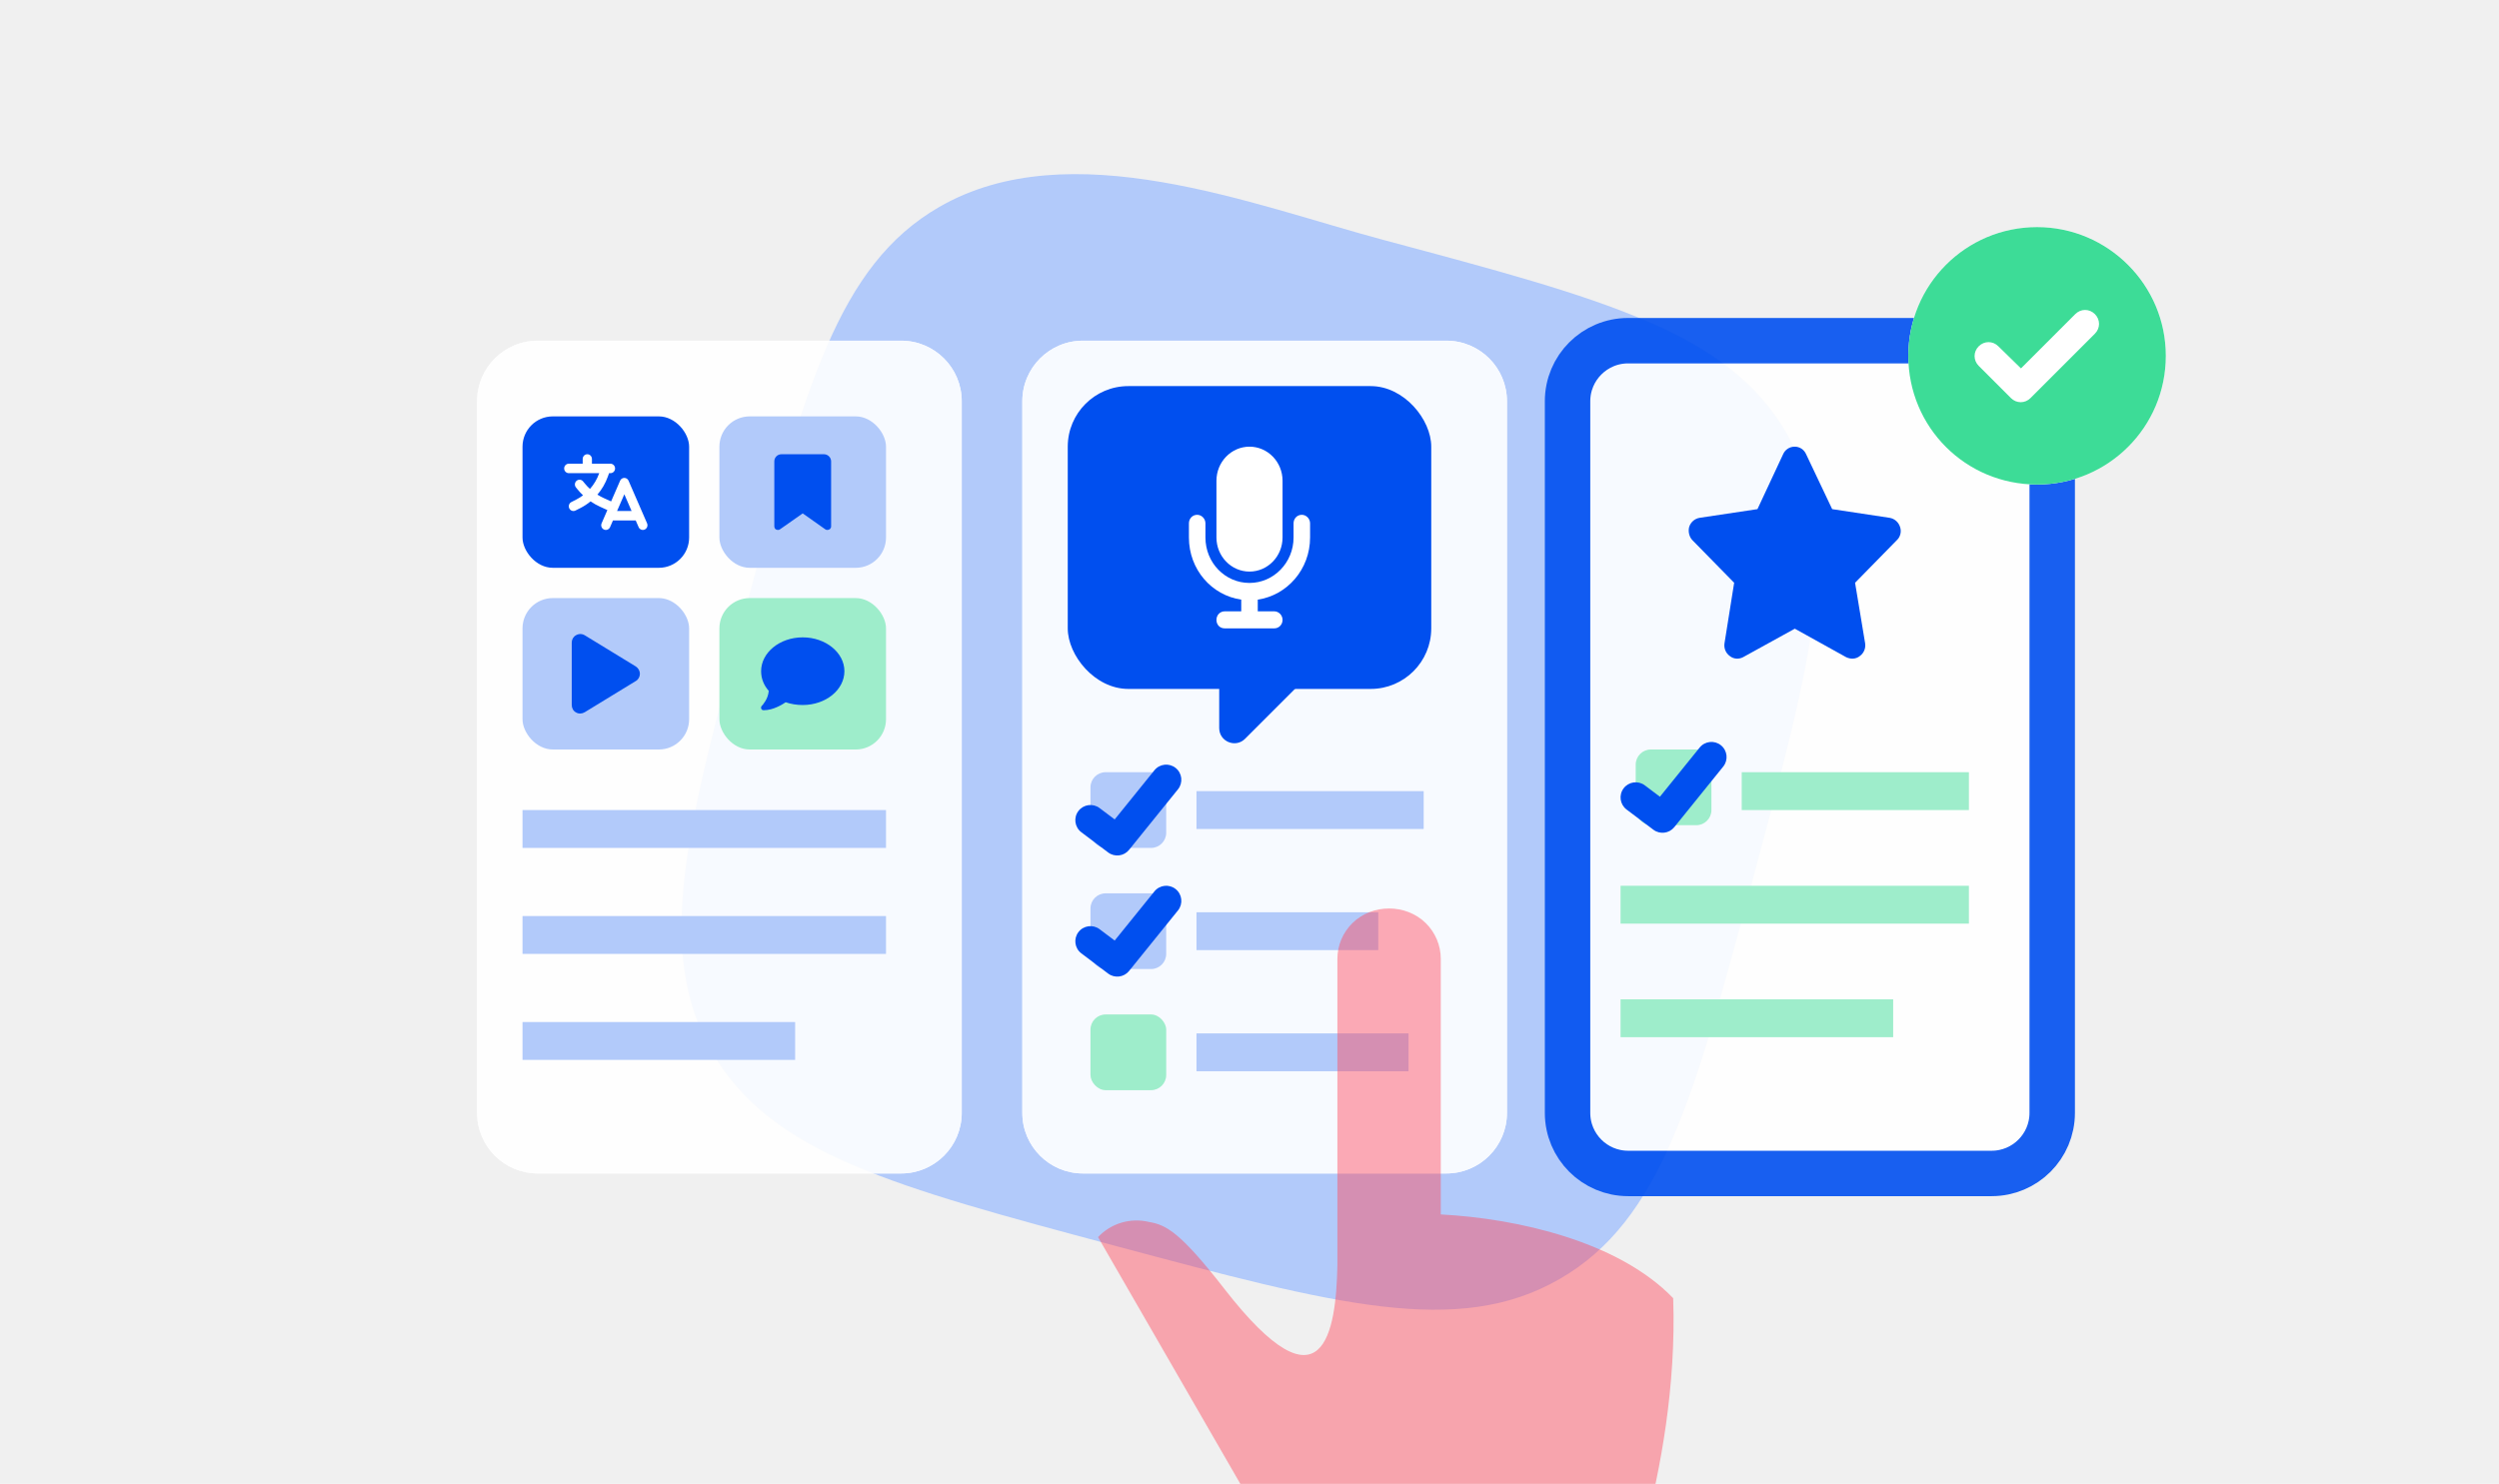 <svg width="330" height="196" viewBox="0 0 330 196" fill="none" xmlns="http://www.w3.org/2000/svg">
<g clip-path="url(#clip0_15020_6317)">
<rect width="330" height="196" fill="#F0F0F0"/>
<path fill-rule="evenodd" clip-rule="evenodd" d="M94.068 139.013C101.812 152.403 118.027 156.74 147.177 164.536C176.326 172.333 192.541 176.67 205.955 168.939C219.368 161.209 223.713 145.023 231.523 115.926C239.334 86.829 243.673 70.664 235.935 57.254C228.19 43.864 211.975 39.527 182.826 31.731C165.437 27.085 141.326 17.369 124.048 27.327C110.634 35.058 106.289 51.244 98.479 80.341C90.668 109.438 86.324 125.624 94.068 139.013Z" fill="#B2CAFA"/>
<g opacity="0.9" filter="url(#filter0_d_15020_6317)">
<path d="M61 51C61 46.582 64.582 43 69 43H117C121.418 43 125 46.582 125 51V145C125 149.418 121.418 153 117 153H69C64.582 153 61 149.418 61 145V51Z" fill="white"/>
<path d="M61 51C61 46.582 64.582 43 69 43H117C121.418 43 125 46.582 125 51V145C125 149.418 121.418 153 117 153H69C64.582 153 61 149.418 61 145V51Z" fill="white"/>
</g>
<rect x="69" y="79" width="22" height="20" rx="4" fill="#B2CAFA"/>
<path d="M77.211 83.908L83.961 88.033C84.289 88.244 84.5 88.619 84.5 88.994C84.5 89.392 84.289 89.767 83.961 89.955L77.211 94.08C76.859 94.291 76.414 94.314 76.062 94.103C75.711 93.916 75.5 93.541 75.5 93.119V84.869C75.5 84.471 75.711 84.096 76.062 83.908C76.414 83.697 76.859 83.697 77.211 83.908Z" fill="#004FEF"/>
<rect x="95" y="55" width="22" height="20" rx="4" fill="#B2CAFA"/>
<path d="M102.25 60.938C102.25 60.43 102.66 60 103.188 60H108.812C109.32 60 109.75 60.43 109.75 60.938V69.531C109.75 69.805 109.535 70 109.262 70C109.164 70 109.066 69.981 108.988 69.922L106 67.812L102.992 69.922C102.914 69.981 102.816 70 102.719 70C102.445 70 102.25 69.805 102.25 69.531V60.938Z" fill="#004FEF"/>
<rect x="95" y="79" width="22" height="20" rx="4" fill="#9EEDCB"/>
<path d="M111.506 88.656C111.506 91.127 109.035 93.125 106.006 93.125C105.189 93.125 104.437 92.996 103.75 92.76C103.513 92.932 103.084 93.189 102.59 93.404C102.074 93.641 101.451 93.812 100.849 93.812C100.699 93.812 100.57 93.748 100.527 93.619C100.463 93.49 100.506 93.34 100.592 93.232C100.613 93.232 100.613 93.211 100.635 93.189C100.656 93.168 100.699 93.125 100.742 93.082C100.828 92.975 100.935 92.803 101.064 92.609C101.279 92.266 101.472 91.793 101.515 91.256C100.871 90.525 100.506 89.644 100.506 88.656C100.506 86.207 102.955 84.188 106.006 84.188C109.035 84.188 111.506 86.207 111.506 88.656Z" fill="#004FEF"/>
<rect x="69" y="55" width="22" height="20" rx="4" fill="#004FEF"/>
<path d="M77.556 60C77.894 60 78.167 60.279 78.167 60.625V61.25H80.611C80.949 61.25 81.222 61.529 81.222 61.875C81.222 62.221 80.949 62.5 80.611 62.5H80.428L80.268 62.951C79.954 63.834 79.483 64.641 78.889 65.334C79.16 65.506 79.443 65.658 79.737 65.793L80.699 66.231L81.887 63.496C81.984 63.27 82.204 63.125 82.445 63.125C82.685 63.125 82.905 63.27 83.002 63.496L85.447 69.121C85.585 69.438 85.445 69.807 85.138 69.945C84.83 70.084 84.467 69.944 84.332 69.629L83.95 68.75H80.942L80.56 69.629C80.422 69.945 80.061 70.086 79.754 69.945C79.446 69.805 79.307 69.436 79.445 69.121L80.205 67.373L79.242 66.936C78.803 66.736 78.383 66.498 77.985 66.225C77.579 66.561 77.134 66.854 76.658 67.098L75.995 67.434C75.694 67.588 75.327 67.463 75.176 67.154C75.025 66.846 75.147 66.471 75.449 66.317L76.108 65.979C76.419 65.819 76.715 65.633 76.994 65.426C76.731 65.178 76.482 64.91 76.251 64.627L76.058 64.389C75.843 64.123 75.877 63.729 76.137 63.508C76.396 63.287 76.782 63.322 76.998 63.588L77.193 63.826C77.412 64.098 77.653 64.35 77.907 64.582C78.432 63.988 78.847 63.291 79.12 62.523L79.129 62.5H75.113C74.773 62.5 74.5 62.221 74.5 61.875C74.5 61.529 74.773 61.25 75.111 61.25H76.945V60.625C76.945 60.279 77.218 60 77.556 60ZM82.445 65.289L81.484 67.5H83.405L82.445 65.289Z" fill="white"/>
<rect x="69" y="121" width="48" height="5" fill="#B2CAFA"/>
<rect x="69" y="107" width="48" height="5" fill="#B2CAFA"/>
<rect x="69" y="135" width="36" height="5" fill="#B2CAFA"/>
<g opacity="0.9" filter="url(#filter1_d_15020_6317)">
<path d="M205 51C205 46.582 208.582 43 213 43H261C265.418 43 269 46.582 269 51V145C269 149.418 265.418 153 261 153H213C208.582 153 205 149.418 205 145V51Z" fill="white"/>
<path d="M205 51C205 46.582 208.582 43 213 43H261C265.418 43 269 46.582 269 51V145C269 149.418 265.418 153 261 153H213C208.582 153 205 149.418 205 145V51Z" fill="white"/>
<path d="M213 153H261C265.418 153 269 149.418 269 145V51C269 46.582 265.418 43 261 43H213C208.582 43 205 46.582 205 51V145C205 149.418 208.582 153 213 153Z" stroke="#004FEF" stroke-width="6"/>
</g>
<path d="M238.496 59.983L241.944 67.251L249.529 68.398C250.165 68.507 250.696 68.945 250.908 69.6C251.12 70.201 250.961 70.912 250.483 71.349L244.967 76.977L246.293 84.954C246.399 85.61 246.134 86.266 245.604 86.648C245.073 87.085 244.384 87.085 243.8 86.812L237.011 83.042L230.168 86.812C229.638 87.085 228.948 87.085 228.418 86.648C227.887 86.266 227.622 85.61 227.728 84.954L229.001 76.977L223.485 71.349C223.061 70.912 222.901 70.201 223.061 69.6C223.273 68.945 223.803 68.507 224.44 68.398L232.078 67.251L235.472 59.983C235.738 59.383 236.321 59 237.011 59C237.647 59 238.231 59.383 238.496 59.983Z" fill="#004FEF"/>
<rect x="216" y="99" width="10" height="10" rx="2" fill="#9EEDCB"/>
<path d="M224.445 98.743C225.139 97.884 226.398 97.75 227.257 98.444C228.116 99.138 228.25 100.398 227.556 101.257L221.095 109.257C220.417 110.096 219.196 110.246 218.335 109.598L214.796 106.931C213.914 106.266 213.738 105.012 214.403 104.13C215.067 103.248 216.322 103.071 217.204 103.736L219.198 105.238L224.445 98.743Z" fill="#004FEF"/>
<rect x="214" y="117" width="46" height="5" fill="#9EEDCB"/>
<rect x="230" y="102" width="30" height="5" fill="#9EEDCB"/>
<rect x="214" y="132" width="36" height="5" fill="#9EEDCB"/>
<g opacity="0.9" filter="url(#filter2_d_15020_6317)">
<path d="M133 51C133 46.582 136.582 43 141 43H189C193.418 43 197 46.582 197 51V145C197 149.418 193.418 153 189 153H141C136.582 153 133 149.418 133 145V51Z" fill="white"/>
<path d="M133 51C133 46.582 136.582 43 141 43H189C193.418 43 197 46.582 197 51V145C197 149.418 193.418 153 189 153H141C136.582 153 133 149.418 133 145V51Z" fill="white"/>
</g>
<rect x="158" y="104.5" width="30" height="5" fill="#B2CAFA"/>
<rect x="144" y="102" width="10" height="10" rx="2" fill="#B2CAFA"/>
<path d="M152.445 101.743C153.139 100.884 154.398 100.75 155.257 101.444C156.116 102.138 156.25 103.398 155.556 104.257L149.095 112.257C148.417 113.096 147.196 113.246 146.335 112.598L142.796 109.931C141.914 109.266 141.738 108.012 142.403 107.13C143.067 106.248 144.322 106.071 145.204 106.736L147.198 108.238L152.445 101.743Z" fill="#004FEF"/>
<rect x="158" y="120.5" width="24" height="5" fill="#B2CAFA"/>
<rect x="144" y="118" width="10" height="10" rx="2" fill="#B2CAFA"/>
<path d="M152.445 117.743C153.139 116.884 154.398 116.75 155.257 117.444C156.116 118.138 156.25 119.398 155.556 120.257L149.095 128.257C148.417 129.096 147.196 129.246 146.335 128.598L142.796 125.931C141.914 125.266 141.738 124.012 142.403 123.13C143.067 122.248 144.322 122.071 145.204 122.736L147.198 124.238L152.445 117.743Z" fill="#004FEF"/>
<rect x="158" y="136.5" width="28" height="5" fill="#B2CAFA"/>
<rect x="144" y="134" width="10" height="10" rx="2" fill="#9EEDCB"/>
<path d="M161 96.172V83.88C161 82.814 161.837 81.935 162.903 81.883L175.824 81.252C177.651 81.163 178.629 83.371 177.336 84.664L164.414 97.586C163.154 98.846 161 97.953 161 96.172Z" fill="#004FEF"/>
<rect x="141" y="51" width="48" height="40" rx="8" fill="#004FEF"/>
<path d="M165 59C167.409 59 169.364 61.016 169.364 63.5V71C169.364 73.484 167.409 75.5 165 75.5C162.591 75.5 160.636 73.484 160.636 71V63.5C160.636 61.016 162.591 59 165 59ZM159.182 69.125V71C159.182 74.328 161.773 77 165 77C168.182 77 170.818 74.328 170.818 71V69.125C170.818 68.516 171.273 68 171.909 68C172.5 68 173 68.516 173 69.125V71C173 75.219 169.955 78.641 166.091 79.203V80.75H168.273C168.864 80.75 169.364 81.266 169.364 81.875C169.364 82.531 168.864 83 168.273 83H165H161.727C161.091 83 160.636 82.531 160.636 81.875C160.636 81.266 161.091 80.75 161.727 80.75H163.909V79.203C160 78.641 157 75.219 157 71V69.125C157 68.516 157.455 68 158.091 68C158.682 68 159.182 68.516 159.182 69.125Z" fill="white"/>
<circle cx="269" cy="47" r="17" fill="white"/>
<path d="M252 47C252 37.637 259.57 30 269 30C278.363 30 286 37.637 286 47C286 56.43 278.363 64 269 64C259.57 64 252 56.43 252 47ZM276.637 44.078C277.367 43.348 277.367 42.219 276.637 41.488C275.906 40.758 274.777 40.758 274.047 41.488L266.875 48.66L263.887 45.738C263.156 45.008 262.027 45.008 261.297 45.738C260.566 46.469 260.566 47.598 261.297 48.328L265.547 52.578C266.277 53.309 267.406 53.309 268.137 52.578L276.637 44.078Z" fill="#3DDC97"/>
<path opacity="0.45" d="M175.321 216L145 163.411C145.832 162.517 146.892 161.859 148.07 161.506C149.248 161.152 150.5 161.116 151.697 161.401C154.001 161.783 155.857 162.751 161.707 170.277C174.826 187.156 176.43 175.79 176.607 167.157V126.647C176.607 124.879 177.32 123.183 178.59 121.933C181.209 119.354 185.661 119.358 188.276 121.933C189.546 123.183 190.259 124.879 190.259 126.647V160.414C200.414 160.947 213.727 163.985 220.948 171.474C221.768 194.585 212.63 215.993 212.63 215.993L175.321 216Z" fill="#FF495C"/>
</g>
<defs>
<filter id="filter0_d_15020_6317" x="55" y="37" width="80" height="126" filterUnits="userSpaceOnUse" color-interpolation-filters="sRGB">
<feFlood flood-opacity="0" result="BackgroundImageFix"/>
<feColorMatrix in="SourceAlpha" type="matrix" values="0 0 0 0 0 0 0 0 0 0 0 0 0 0 0 0 0 0 127 0" result="hardAlpha"/>
<feOffset dx="2" dy="2"/>
<feGaussianBlur stdDeviation="4"/>
<feComposite in2="hardAlpha" operator="out"/>
<feColorMatrix type="matrix" values="0 0 0 0 0 0 0 0 0 0 0 0 0 0 0 0 0 0 0.16 0"/>
<feBlend mode="normal" in2="BackgroundImageFix" result="effect1_dropShadow_15020_6317"/>
<feBlend mode="normal" in="SourceGraphic" in2="effect1_dropShadow_15020_6317" result="shape"/>
</filter>
<filter id="filter1_d_15020_6317" x="199" y="37" width="80" height="126" filterUnits="userSpaceOnUse" color-interpolation-filters="sRGB">
<feFlood flood-opacity="0" result="BackgroundImageFix"/>
<feColorMatrix in="SourceAlpha" type="matrix" values="0 0 0 0 0 0 0 0 0 0 0 0 0 0 0 0 0 0 127 0" result="hardAlpha"/>
<feOffset dx="2" dy="2"/>
<feGaussianBlur stdDeviation="4"/>
<feComposite in2="hardAlpha" operator="out"/>
<feColorMatrix type="matrix" values="0 0 0 0 0 0 0 0 0 0 0 0 0 0 0 0 0 0 0.16 0"/>
<feBlend mode="normal" in2="BackgroundImageFix" result="effect1_dropShadow_15020_6317"/>
<feBlend mode="normal" in="SourceGraphic" in2="effect1_dropShadow_15020_6317" result="shape"/>
</filter>
<filter id="filter2_d_15020_6317" x="127" y="37" width="80" height="126" filterUnits="userSpaceOnUse" color-interpolation-filters="sRGB">
<feFlood flood-opacity="0" result="BackgroundImageFix"/>
<feColorMatrix in="SourceAlpha" type="matrix" values="0 0 0 0 0 0 0 0 0 0 0 0 0 0 0 0 0 0 127 0" result="hardAlpha"/>
<feOffset dx="2" dy="2"/>
<feGaussianBlur stdDeviation="4"/>
<feComposite in2="hardAlpha" operator="out"/>
<feColorMatrix type="matrix" values="0 0 0 0 0 0 0 0 0 0 0 0 0 0 0 0 0 0 0.16 0"/>
<feBlend mode="normal" in2="BackgroundImageFix" result="effect1_dropShadow_15020_6317"/>
<feBlend mode="normal" in="SourceGraphic" in2="effect1_dropShadow_15020_6317" result="shape"/>
</filter>
<clipPath id="clip0_15020_6317">
<rect width="330" height="196" fill="white"/>
</clipPath>
</defs>
</svg>
